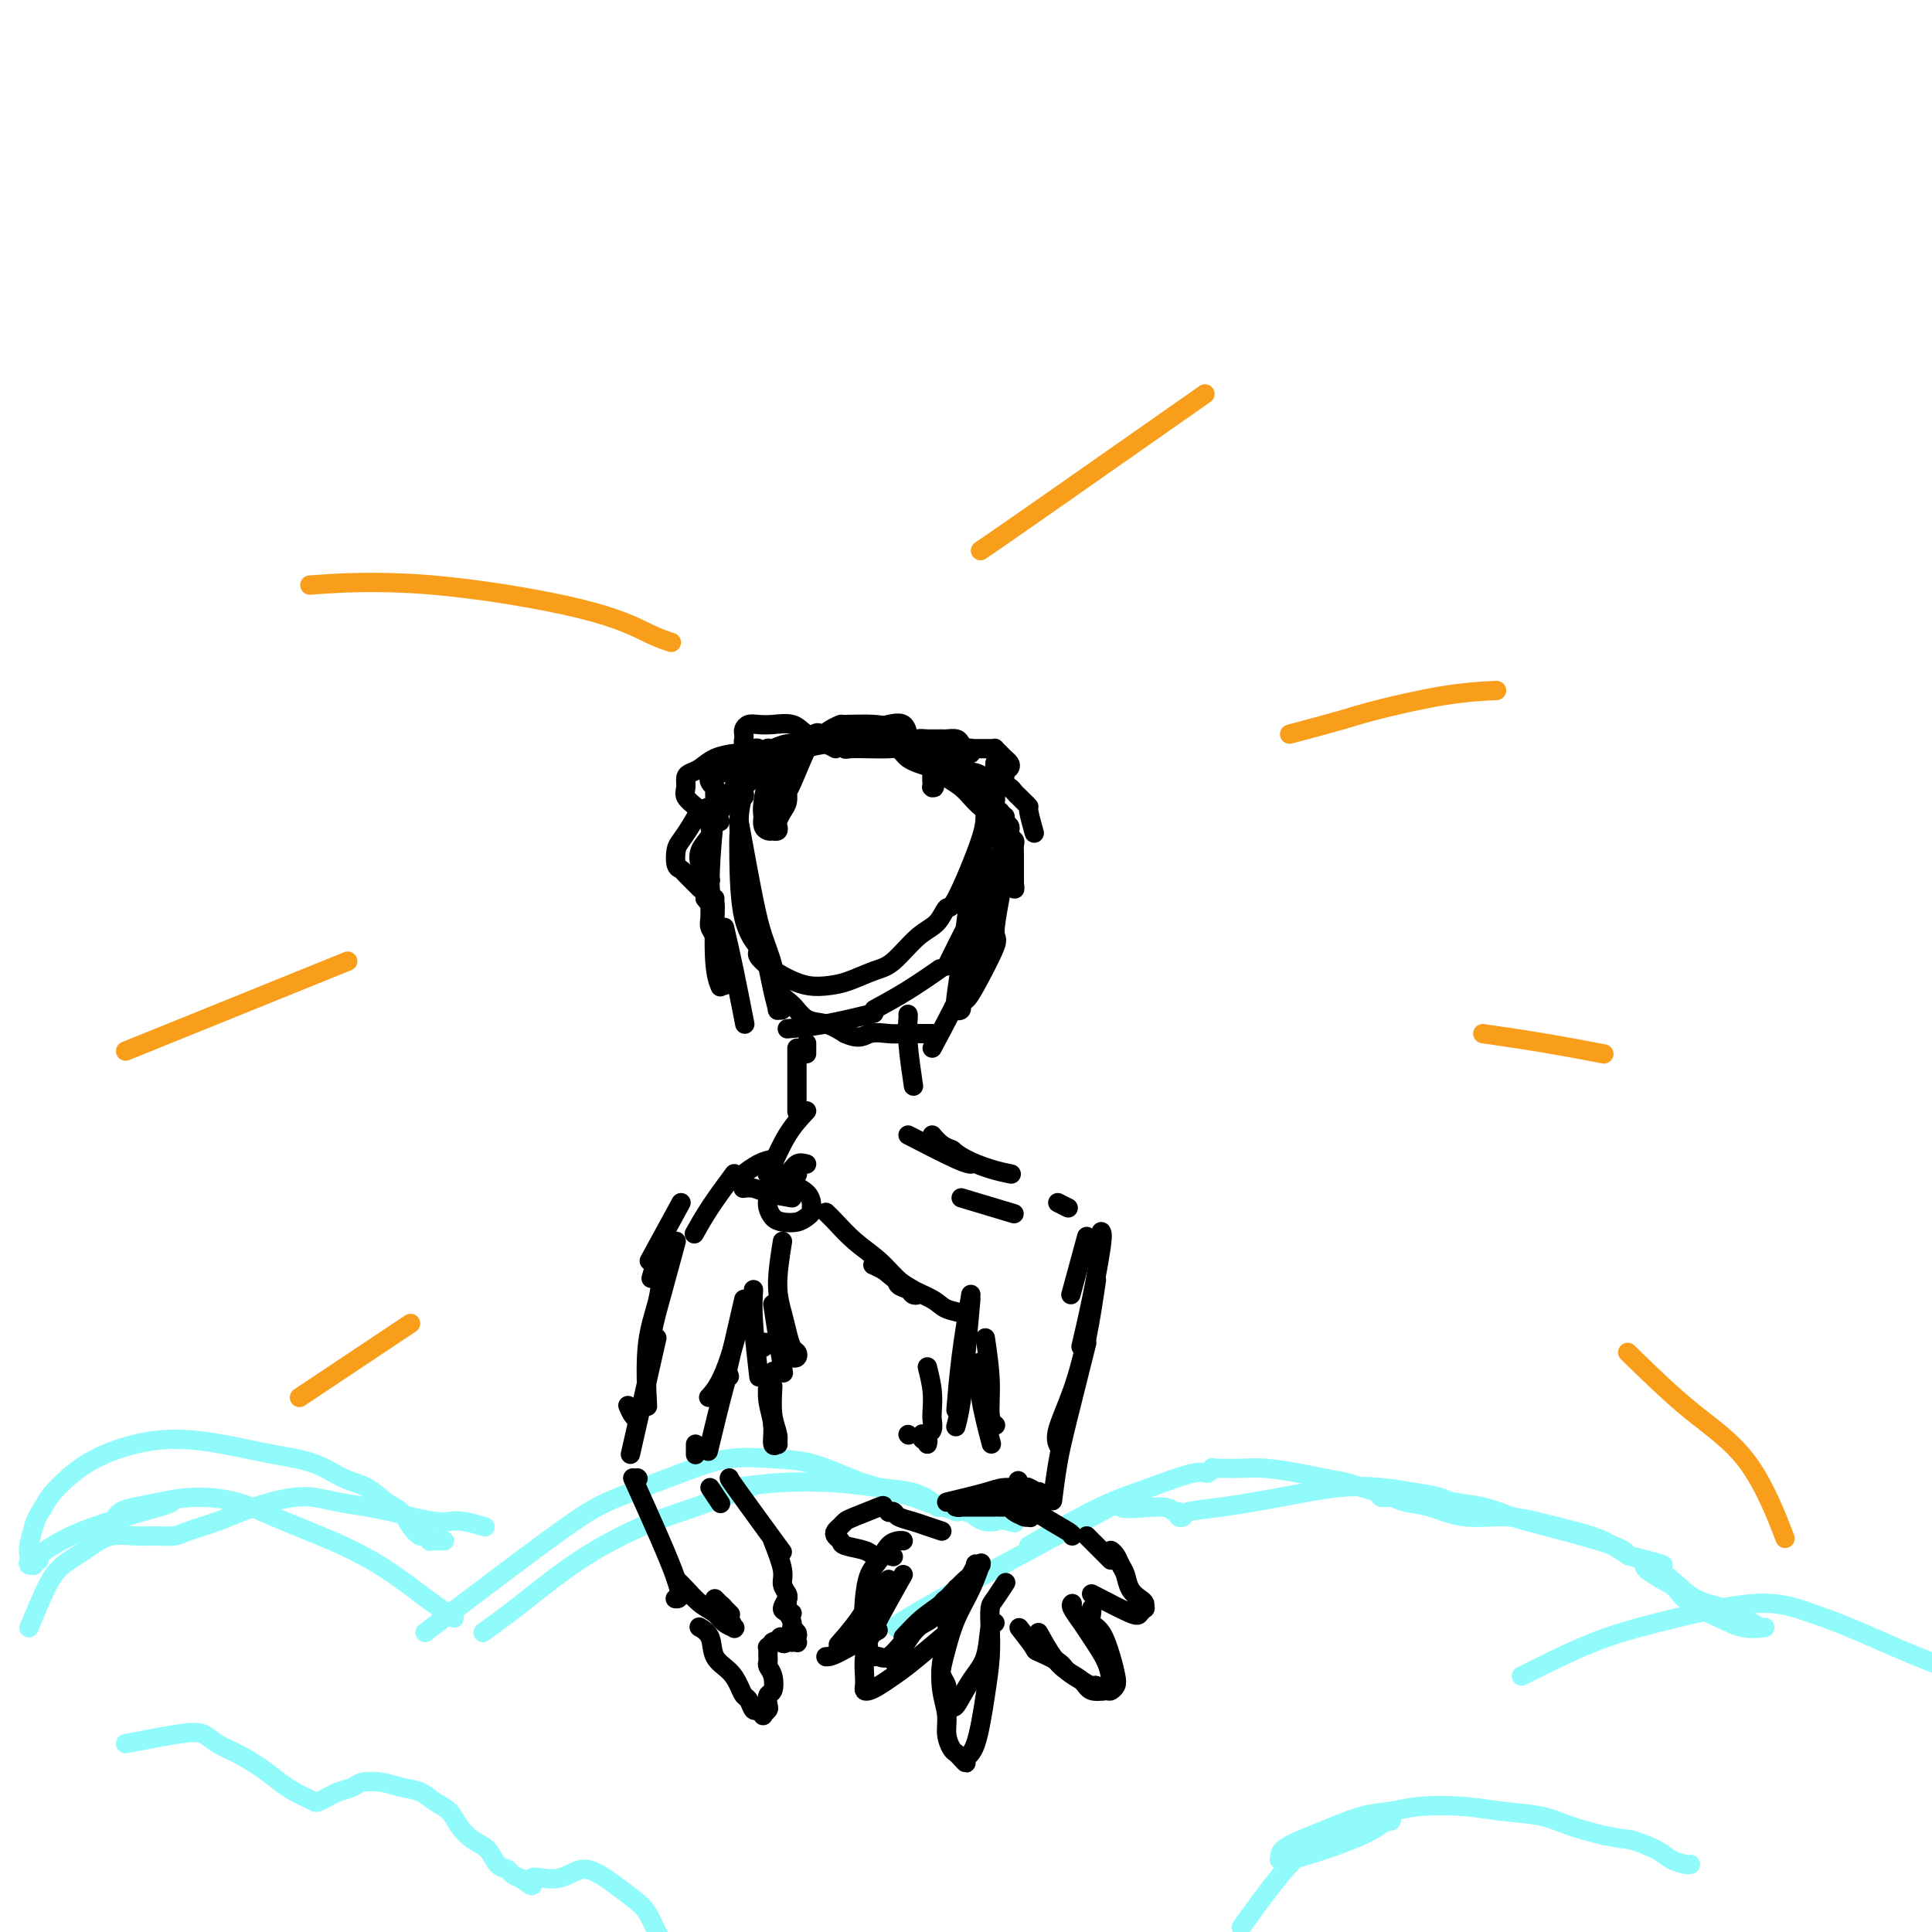 <svg viewBox='0 0 400 400' version='1.1' xmlns='http://www.w3.org/2000/svg' xmlns:xlink='http://www.w3.org/1999/xlink'><g fill='none' stroke='rgb(145,251,251)' stroke-width='4' stroke-linecap='round' stroke-linejoin='round'><path d='M6,337c1.031,-2.471 2.063,-4.943 3,-7c0.937,-2.057 1.780,-3.700 3,-5c1.220,-1.300 2.818,-2.257 4,-3c1.182,-0.743 1.948,-1.270 3,-2c1.052,-0.730 2.389,-1.662 4,-2c1.611,-0.338 3.494,-0.083 5,0c1.506,0.083 2.634,-0.008 4,0c1.366,0.008 2.969,0.115 4,0c1.031,-0.115 1.490,-0.451 3,-1c1.510,-0.549 4.073,-1.311 6,-2c1.927,-0.689 3.220,-1.306 5,-2c1.780,-0.694 4.047,-1.465 6,-2c1.953,-0.535 3.593,-0.834 5,-1c1.407,-0.166 2.580,-0.199 4,0c1.420,0.199 3.087,0.632 5,1c1.913,0.368 4.073,0.673 6,1c1.927,0.327 3.620,0.675 5,1c1.380,0.325 2.448,0.627 4,1c1.552,0.373 3.590,0.818 5,1c1.410,0.182 2.192,0.100 3,0c0.808,-0.100 1.641,-0.219 3,0c1.359,0.219 3.246,0.777 4,1c0.754,0.223 0.377,0.112 0,0'/><path d='M88,338c10.804,-8.210 21.609,-16.421 28,-21c6.391,-4.579 8.369,-5.527 12,-7c3.631,-1.473 8.914,-3.471 13,-5c4.086,-1.529 6.975,-2.590 10,-3c3.025,-0.410 6.187,-0.171 9,0c2.813,0.171 5.276,0.273 8,1c2.724,0.727 5.710,2.079 8,3c2.290,0.921 3.884,1.412 6,2c2.116,0.588 4.755,1.271 7,2c2.245,0.729 4.098,1.502 6,2c1.902,0.498 3.855,0.722 5,1c1.145,0.278 1.482,0.611 2,1c0.518,0.389 1.216,0.836 2,1c0.784,0.164 1.652,0.047 2,0c0.348,-0.047 0.174,-0.023 0,0'/><path d='M186,337c-0.943,0.010 -1.886,0.021 7,-5c8.886,-5.021 27.600,-15.073 35,-19c7.400,-3.927 3.484,-1.728 4,-1c0.516,0.728 5.463,-0.014 8,0c2.537,0.014 2.665,0.785 3,1c0.335,0.215 0.877,-0.127 1,0c0.123,0.127 -0.174,0.722 0,1c0.174,0.278 0.819,0.239 1,0c0.181,-0.239 -0.103,-0.678 1,-1c1.103,-0.322 3.592,-0.528 7,-1c3.408,-0.472 7.736,-1.209 12,-2c4.264,-0.791 8.466,-1.634 12,-2c3.534,-0.366 6.400,-0.254 9,0c2.600,0.254 4.933,0.649 7,1c2.067,0.351 3.870,0.658 5,1c1.130,0.342 1.589,0.717 3,1c1.411,0.283 3.774,0.472 6,1c2.226,0.528 4.316,1.396 6,2c1.684,0.604 2.964,0.944 7,2c4.036,1.056 10.829,2.829 14,4c3.171,1.171 2.722,1.742 3,2c0.278,0.258 1.285,0.205 3,1c1.715,0.795 4.140,2.440 6,4c1.860,1.560 3.155,3.035 5,4c1.845,0.965 4.242,1.418 6,2c1.758,0.582 2.879,1.291 4,2'/><path d='M361,335c4.500,2.500 2.250,1.250 0,0'/><path d='M315,347c5.187,-2.585 10.374,-5.170 15,-7c4.626,-1.830 8.690,-2.905 13,-4c4.310,-1.095 8.867,-2.211 13,-3c4.133,-0.789 7.842,-1.252 11,-1c3.158,0.252 5.765,1.220 8,2c2.235,0.780 4.097,1.371 8,3c3.903,1.629 9.847,4.296 14,6c4.153,1.704 6.513,2.444 8,3c1.487,0.556 2.099,0.928 4,1c1.901,0.072 5.092,-0.154 8,0c2.908,0.154 5.533,0.689 8,1c2.467,0.311 4.774,0.399 7,1c2.226,0.601 4.370,1.716 6,3c1.630,1.284 2.746,2.735 4,4c1.254,1.265 2.645,2.342 4,4c1.355,1.658 2.672,3.898 4,5c1.328,1.102 2.665,1.066 5,5c2.335,3.934 5.667,11.838 7,15c1.333,3.162 0.666,1.581 0,0'/><path d='M94,335c-2.020,-1.390 -4.040,-2.780 -7,-5c-2.960,-2.220 -6.860,-5.272 -12,-8c-5.140,-2.728 -11.519,-5.134 -16,-7c-4.481,-1.866 -7.063,-3.191 -10,-4c-2.937,-0.809 -6.227,-1.102 -9,-1c-2.773,0.102 -5.028,0.598 -7,1c-1.972,0.402 -3.663,0.711 -5,1c-1.337,0.289 -2.322,0.558 -3,1c-0.678,0.442 -1.050,1.057 -1,1c0.050,-0.057 0.523,-0.786 1,-1c0.477,-0.214 0.957,0.086 2,0c1.043,-0.086 2.649,-0.559 4,-1c1.351,-0.441 2.448,-0.849 3,-1c0.552,-0.151 0.558,-0.045 1,0c0.442,0.045 1.319,0.030 -2,1c-3.319,0.970 -10.836,2.924 -16,5c-5.164,2.076 -7.976,4.273 -9,5c-1.024,0.727 -0.259,-0.016 0,0c0.259,0.016 0.013,0.790 0,1c-0.013,0.210 0.207,-0.143 0,0c-0.207,0.143 -0.840,0.782 -1,1c-0.160,0.218 0.152,0.016 0,0c-0.152,-0.016 -0.770,0.156 -1,0c-0.230,-0.156 -0.072,-0.640 0,-1c0.072,-0.360 0.058,-0.597 0,-1c-0.058,-0.403 -0.159,-0.972 0,-2c0.159,-1.028 0.580,-2.514 1,-4'/><path d='M7,316c0.565,-2.043 1.477,-3.151 2,-4c0.523,-0.849 0.656,-1.441 2,-3c1.344,-1.559 3.899,-4.086 7,-6c3.101,-1.914 6.747,-3.216 10,-4c3.253,-0.784 6.112,-1.051 9,-1c2.888,0.051 5.805,0.421 9,1c3.195,0.579 6.669,1.366 10,2c3.331,0.634 6.520,1.113 9,2c2.480,0.887 4.250,2.180 6,3c1.750,0.820 3.481,1.166 5,2c1.519,0.834 2.826,2.156 4,3c1.174,0.844 2.213,1.211 3,2c0.787,0.789 1.320,2.001 2,3c0.680,0.999 1.506,1.784 2,2c0.494,0.216 0.657,-0.138 1,0c0.343,0.138 0.866,0.769 1,1c0.134,0.231 -0.122,0.062 0,0c0.122,-0.062 0.620,-0.017 1,0c0.380,0.017 0.641,0.004 1,0c0.359,-0.004 0.817,-0.001 1,0c0.183,0.001 0.092,0.001 0,0'/><path d='M100,338c2.351,-1.705 4.702,-3.411 8,-6c3.298,-2.589 7.543,-6.063 12,-9c4.457,-2.937 9.125,-5.337 13,-7c3.875,-1.663 6.959,-2.589 11,-4c4.041,-1.411 9.041,-3.306 11,-4c1.959,-0.694 0.876,-0.185 0,0c-0.876,0.185 -1.545,0.046 -2,0c-0.455,-0.046 -0.694,0.001 -1,0c-0.306,-0.001 -0.678,-0.050 -1,0c-0.322,0.050 -0.593,0.197 1,0c1.593,-0.197 5.050,-0.740 9,-1c3.950,-0.260 8.392,-0.238 12,0c3.608,0.238 6.382,0.691 9,1c2.618,0.309 5.081,0.474 7,1c1.919,0.526 3.293,1.413 4,2c0.707,0.587 0.748,0.873 1,1c0.252,0.127 0.714,0.094 1,0c0.286,-0.094 0.397,-0.249 1,0c0.603,0.249 1.698,0.902 2,1c0.302,0.098 -0.188,-0.358 2,0c2.188,0.358 7.054,1.531 9,2c1.946,0.469 0.973,0.235 0,0'/><path d='M213,320c3.073,-1.726 6.147,-3.453 9,-5c2.853,-1.547 5.487,-2.916 8,-4c2.513,-1.084 4.907,-1.884 8,-3c3.093,-1.116 6.885,-2.548 9,-3c2.115,-0.452 2.551,0.075 3,0c0.449,-0.075 0.910,-0.752 1,-1c0.090,-0.248 -0.192,-0.066 0,0c0.192,0.066 0.859,0.017 1,0c0.141,-0.017 -0.245,-0.002 0,0c0.245,0.002 1.120,-0.011 2,0c0.880,0.011 1.765,0.044 3,0c1.235,-0.044 2.819,-0.166 5,0c2.181,0.166 4.959,0.622 7,1c2.041,0.378 3.344,0.680 5,1c1.656,0.320 3.665,0.659 5,1c1.335,0.341 1.998,0.683 3,1c1.002,0.317 2.345,0.608 3,1c0.655,0.392 0.622,0.883 1,1c0.378,0.117 1.166,-0.141 2,0c0.834,0.141 1.714,0.681 3,1c1.286,0.319 2.979,0.417 5,1c2.021,0.583 4.371,1.650 7,2c2.629,0.350 5.539,-0.017 8,0c2.461,0.017 4.474,0.417 7,1c2.526,0.583 5.565,1.349 8,2c2.435,0.651 4.267,1.186 6,2c1.733,0.814 3.366,1.907 5,3'/><path d='M337,322c12.368,3.078 5.788,1.773 4,2c-1.788,0.227 1.217,1.988 3,3c1.783,1.012 2.345,1.276 3,2c0.655,0.724 1.402,1.907 3,3c1.598,1.093 4.047,2.097 6,3c1.953,0.903 3.410,1.705 5,2c1.590,0.295 3.311,0.084 4,0c0.689,-0.084 0.344,-0.042 0,0'/></g>
<g fill='none' stroke='rgb(249,158,27)' stroke-width='4' stroke-linecap='round' stroke-linejoin='round'><path d='M139,133c-1.322,-0.431 -2.644,-0.861 -5,-2c-2.356,-1.139 -5.745,-2.986 -14,-5c-8.255,-2.014 -21.376,-4.196 -32,-5c-10.624,-0.804 -18.750,-0.230 -22,0c-3.250,0.230 -1.625,0.115 0,0'/><path d='M72,199c-17.500,7.083 -35.000,14.167 -42,17c-7.000,2.833 -3.500,1.417 0,0'/><path d='M85,274c-8.750,5.833 -17.500,11.667 -21,14c-3.500,2.333 -1.750,1.167 0,0'/><path d='M203,114c2.156,-1.467 4.311,-2.933 13,-9c8.689,-6.067 23.911,-16.733 30,-21c6.089,-4.267 3.044,-2.133 0,0'/><path d='M267,152c4.201,-1.124 8.402,-2.249 11,-3c2.598,-0.751 3.593,-1.129 7,-2c3.407,-0.871 9.225,-2.234 14,-3c4.775,-0.766 8.507,-0.933 10,-1c1.493,-0.067 0.746,-0.033 0,0'/><path d='M307,214c4.267,0.622 8.533,1.244 13,2c4.467,0.756 9.133,1.644 11,2c1.867,0.356 0.933,0.178 0,0'/><path d='M337,280c4.345,4.244 8.690,8.488 13,12c4.310,3.512 8.583,6.292 12,11c3.417,4.708 5.976,11.345 7,14c1.024,2.655 0.512,1.327 0,0'/></g>
<g fill='none' stroke='rgb(0,0,0)' stroke-width='4' stroke-linecap='round' stroke-linejoin='round'><path d='M148,186c-0.111,4.933 -0.222,9.867 0,13c0.222,3.133 0.778,4.467 1,5c0.222,0.533 0.111,0.267 0,0'/><path d='M150,192c0.622,2.689 1.244,5.378 2,9c0.756,3.622 1.644,8.178 2,10c0.356,1.822 0.178,0.911 0,0'/><path d='M154,164c-0.536,1.976 -1.071,3.952 -1,7c0.071,3.048 0.750,7.167 1,10c0.250,2.833 0.071,4.381 0,5c-0.071,0.619 -0.036,0.310 0,0'/><path d='M153,173c-0.024,0.935 -0.048,1.869 0,5c0.048,3.131 0.167,8.458 1,12c0.833,3.542 2.381,5.298 3,6c0.619,0.702 0.310,0.351 0,0'/><path d='M163,213c2.378,-0.200 4.756,-0.400 8,-1c3.244,-0.600 7.356,-1.600 9,-2c1.644,-0.400 0.822,-0.200 0,0'/><path d='M181,209c2.289,-1.244 4.578,-2.489 7,-4c2.422,-1.511 4.978,-3.289 6,-4c1.022,-0.711 0.511,-0.356 0,0'/><path d='M196,200c1.470,-2.970 2.940,-5.940 4,-8c1.060,-2.060 1.708,-3.208 3,-6c1.292,-2.792 3.226,-7.226 4,-9c0.774,-1.774 0.387,-0.887 0,0'/><path d='M167,216c0.000,0.833 0.000,1.667 0,2c0.000,0.333 0.000,0.167 0,0'/><path d='M165,217c0.000,5.000 0.000,10.000 0,12c0.000,2.000 0.000,1.000 0,0'/><path d='M188,210c0.030,0.095 0.060,0.190 0,1c-0.060,0.810 -0.208,2.333 0,5c0.208,2.667 0.774,6.476 1,8c0.226,1.524 0.113,0.762 0,0'/><path d='M167,230c-1.356,1.444 -2.711,2.889 -4,5c-1.289,2.111 -2.511,4.889 -3,6c-0.489,1.111 -0.244,0.556 0,0'/><path d='M160,240c-0.933,0.200 -1.867,0.400 -3,1c-1.133,0.600 -2.467,1.600 -3,2c-0.533,0.400 -0.267,0.200 0,0'/><path d='M152,243c-1.778,2.400 -3.556,4.800 -5,7c-1.444,2.200 -2.556,4.200 -3,5c-0.444,0.800 -0.222,0.400 0,0'/><path d='M141,249c-2.500,4.583 -5.000,9.167 -6,11c-1.000,1.833 -0.500,0.917 0,0'/><path d='M137,257c-0.833,2.917 -1.667,5.833 -2,7c-0.333,1.167 -0.167,0.583 0,0'/><path d='M140,257c-1.071,3.952 -2.143,7.905 -3,11c-0.857,3.095 -1.500,5.333 -2,8c-0.500,2.667 -0.857,5.762 -1,7c-0.143,1.238 -0.071,0.619 0,0'/><path d='M137,264c-0.196,1.845 -0.393,3.690 -1,6c-0.607,2.310 -1.625,5.083 -2,9c-0.375,3.917 -0.107,8.976 0,11c0.107,2.024 0.054,1.012 0,0'/><path d='M130,291c0.311,0.733 0.622,1.467 1,2c0.378,0.533 0.822,0.867 1,1c0.178,0.133 0.089,0.067 0,0'/><path d='M132,306c0.000,0.000 0.100,0.100 0.1,0.1'/><path d='M193,235c0.622,0.733 1.244,1.467 2,2c0.756,0.533 1.644,0.867 2,1c0.356,0.133 0.178,0.067 0,0'/><path d='M188,235c3.889,2.000 7.778,4.000 10,5c2.222,1.000 2.778,1.000 3,1c0.222,-0.000 0.111,0.000 0,0'/><path d='M197,238c0.821,0.649 1.643,1.298 3,2c1.357,0.702 3.250,1.458 5,2c1.750,0.542 3.357,0.869 4,1c0.643,0.131 0.321,0.065 0,0'/><path d='M219,249c0.833,0.417 1.667,0.833 2,1c0.333,0.167 0.167,0.083 0,0'/><path d='M225,256c-1.250,4.583 -2.500,9.167 -3,11c-0.500,1.833 -0.250,0.917 0,0'/><path d='M228,255c0.167,0.292 0.333,0.583 0,3c-0.333,2.417 -1.167,6.958 -2,11c-0.833,4.042 -1.667,7.583 -2,9c-0.333,1.417 -0.167,0.708 0,0'/><path d='M227,265c-0.596,4.045 -1.193,8.089 -2,12c-0.807,3.911 -1.825,7.687 -3,11c-1.175,3.313 -2.509,6.161 -3,8c-0.491,1.839 -0.140,2.668 0,3c0.140,0.332 0.070,0.166 0,0'/><path d='M201,268c-0.733,4.378 -1.467,8.756 -2,13c-0.533,4.244 -0.867,8.356 -1,10c-0.133,1.644 -0.067,0.822 0,0'/><path d='M201,269c-0.339,3.667 -0.679,7.333 -1,11c-0.321,3.667 -0.625,7.333 -1,10c-0.375,2.667 -0.821,4.333 -1,5c-0.179,0.667 -0.089,0.333 0,0'/><path d='M196,311c3.046,-0.730 6.092,-1.459 8,-2c1.908,-0.541 2.679,-0.893 4,-1c1.321,-0.107 3.191,0.032 4,0c0.809,-0.032 0.557,-0.234 1,0c0.443,0.234 1.580,0.903 2,1c0.420,0.097 0.124,-0.379 0,0c-0.124,0.379 -0.075,1.615 0,2c0.075,0.385 0.176,-0.079 0,0c-0.176,0.079 -0.627,0.701 -1,1c-0.373,0.299 -0.666,0.275 -1,0c-0.334,-0.275 -0.709,-0.802 -1,-1c-0.291,-0.198 -0.498,-0.067 -2,0c-1.502,0.067 -4.298,0.071 -6,0c-1.702,-0.071 -2.309,-0.215 -3,0c-0.691,0.215 -1.466,0.790 -2,1c-0.534,0.210 -0.828,0.056 -1,0c-0.172,-0.056 -0.221,-0.015 0,0c0.221,0.015 0.714,0.004 1,0c0.286,-0.004 0.367,-0.001 1,0c0.633,0.001 1.819,-0.001 3,0c1.181,0.001 2.357,0.003 3,0c0.643,-0.003 0.754,-0.011 1,0c0.246,0.011 0.627,0.042 1,0c0.373,-0.042 0.739,-0.155 1,0c0.261,0.155 0.416,0.580 1,1c0.584,0.420 1.595,0.834 2,1c0.405,0.166 0.202,0.083 0,0'/><path d='M212,314c2.333,0.333 1.167,0.167 0,0'/><path d='M195,317c-1.013,-0.332 -2.027,-0.664 -3,-1c-0.973,-0.336 -1.906,-0.678 -3,-1c-1.094,-0.322 -2.350,-0.626 -3,-1c-0.650,-0.374 -0.695,-0.820 -1,-1c-0.305,-0.180 -0.869,-0.094 -1,0c-0.131,0.094 0.172,0.196 0,0c-0.172,-0.196 -0.819,-0.691 -1,-1c-0.181,-0.309 0.106,-0.434 -1,0c-1.106,0.434 -3.604,1.426 -5,2c-1.396,0.574 -1.691,0.731 -2,1c-0.309,0.269 -0.633,0.649 -1,1c-0.367,0.351 -0.778,0.671 -1,1c-0.222,0.329 -0.254,0.666 0,1c0.254,0.334 0.795,0.664 1,1c0.205,0.336 0.076,0.678 1,1c0.924,0.322 2.903,0.625 4,1c1.097,0.375 1.314,0.821 2,1c0.686,0.179 1.843,0.089 3,0'/><path d='M184,322c1.667,0.500 0.833,0.250 0,0'/><path d='M184,327c-1.048,0.851 -2.095,1.702 -3,3c-0.905,1.298 -1.667,3.042 -3,5c-1.333,1.958 -3.238,4.131 -4,5c-0.762,0.869 -0.381,0.435 0,0'/><path d='M171,343c0.489,0.022 0.978,0.044 3,-1c2.022,-1.044 5.578,-3.156 7,-4c1.422,-0.844 0.711,-0.422 0,0'/><path d='M187,339c1.314,-1.427 2.628,-2.853 4,-4c1.372,-1.147 2.802,-2.014 4,-3c1.198,-0.986 2.162,-2.093 3,-3c0.838,-0.907 1.549,-1.616 2,-2c0.451,-0.384 0.643,-0.443 1,-1c0.357,-0.557 0.880,-1.612 1,-2c0.120,-0.388 -0.163,-0.108 0,0c0.163,0.108 0.771,0.043 1,0c0.229,-0.043 0.080,-0.064 0,0c-0.080,0.064 -0.091,0.215 0,0c0.091,-0.215 0.284,-0.794 0,0c-0.284,0.794 -1.044,2.961 -2,5c-0.956,2.039 -2.109,3.951 -3,6c-0.891,2.049 -1.522,4.237 -2,6c-0.478,1.763 -0.804,3.103 -1,4c-0.196,0.897 -0.262,1.351 0,2c0.262,0.649 0.854,1.494 1,2c0.146,0.506 -0.153,0.675 0,1c0.153,0.325 0.758,0.807 1,1c0.242,0.193 0.121,0.096 0,0'/><path d='M196,352c0.027,0.414 0.054,0.828 0,1c-0.054,0.172 -0.190,0.104 0,0c0.190,-0.104 0.705,-0.242 1,0c0.295,0.242 0.370,0.863 1,0c0.630,-0.863 1.815,-3.212 3,-5c1.185,-1.788 2.369,-3.015 3,-5c0.631,-1.985 0.708,-4.727 1,-6c0.292,-1.273 0.798,-1.078 1,-1c0.202,0.078 0.101,0.039 0,0'/><path d='M211,337c1.265,1.626 2.531,3.251 3,4c0.469,0.749 0.143,0.621 1,1c0.857,0.379 2.898,1.263 4,2c1.102,0.737 1.265,1.326 2,2c0.735,0.674 2.042,1.434 3,2c0.958,0.566 1.567,0.937 2,1c0.433,0.063 0.691,-0.184 1,0c0.309,0.184 0.670,0.799 1,1c0.330,0.201 0.629,-0.011 1,0c0.371,0.011 0.816,0.247 1,0c0.184,-0.247 0.108,-0.977 0,-2c-0.108,-1.023 -0.250,-2.341 -1,-4c-0.750,-1.659 -2.110,-3.660 -3,-5c-0.890,-1.340 -1.311,-2.019 -2,-3c-0.689,-0.981 -1.647,-2.264 -2,-3c-0.353,-0.736 -0.101,-0.925 0,-1c0.101,-0.075 0.050,-0.038 0,0'/><path d='M226,330c3.185,1.658 6.371,3.317 8,4c1.629,0.683 1.703,0.391 2,0c0.297,-0.391 0.819,-0.880 1,-1c0.181,-0.120 0.021,0.130 0,0c-0.021,-0.130 0.096,-0.639 0,-1c-0.096,-0.361 -0.407,-0.572 -1,-1c-0.593,-0.428 -1.469,-1.071 -2,-2c-0.531,-0.929 -0.717,-2.144 -1,-3c-0.283,-0.856 -0.664,-1.353 -1,-2c-0.336,-0.647 -0.629,-1.443 -1,-2c-0.371,-0.557 -0.820,-0.873 -1,-1c-0.180,-0.127 -0.090,-0.063 0,0'/><path d='M230,323c-1.578,-1.578 -3.156,-3.156 -4,-4c-0.844,-0.844 -0.956,-0.956 -1,-1c-0.044,-0.044 -0.022,-0.022 0,0'/><path d='M222,318c0.069,-0.142 0.137,-0.284 -1,-1c-1.137,-0.716 -3.480,-2.006 -5,-3c-1.520,-0.994 -2.217,-1.691 -3,-3c-0.783,-1.309 -1.652,-3.231 -2,-4c-0.348,-0.769 -0.174,-0.384 0,0'/><path d='M204,277c0.452,3.071 0.905,6.143 1,9c0.095,2.857 -0.167,5.500 0,7c0.167,1.500 0.762,1.857 1,2c0.238,0.143 0.119,0.071 0,0'/><path d='M203,282c-0.222,1.956 -0.444,3.911 0,7c0.444,3.089 1.556,7.311 2,9c0.444,1.689 0.222,0.844 0,0'/><path d='M225,278c-1.494,5.952 -2.988,11.905 -4,16c-1.012,4.095 -1.542,6.333 -2,9c-0.458,2.667 -0.845,5.762 -1,7c-0.155,1.238 -0.077,0.619 0,0'/><path d='M160,270c0.833,5.417 1.667,10.833 2,13c0.333,2.167 0.167,1.083 0,0'/><path d='M156,267c-0.111,1.844 -0.222,3.689 0,7c0.222,3.311 0.778,8.089 1,10c0.222,1.911 0.111,0.956 0,0'/><path d='M154,269c-1.250,5.417 -2.500,10.833 -3,13c-0.500,2.167 -0.250,1.083 0,0'/><path d='M154,271c-1.356,4.933 -2.711,9.867 -4,13c-1.289,3.133 -2.511,4.467 -3,5c-0.489,0.533 -0.244,0.267 0,0'/><path d='M151,285c-0.089,-0.489 -0.178,-0.978 -1,2c-0.822,2.978 -2.378,9.422 -3,12c-0.622,2.578 -0.311,1.289 0,0'/><path d='M136,277c-2.083,9.167 -4.167,18.333 -5,22c-0.833,3.667 -0.417,1.833 0,0'/><path d='M144,299c0.000,0.833 0.000,1.667 0,2c0.000,0.333 0.000,0.167 0,0'/><path d='M147,308c0.833,1.250 1.667,2.500 2,3c0.333,0.500 0.167,0.250 0,0'/><path d='M131,306c3.800,8.422 7.600,16.844 9,21c1.400,4.156 0.400,4.044 0,4c-0.400,-0.044 -0.200,-0.022 0,0'/><path d='M151,306c-0.044,0.044 -0.089,0.089 2,3c2.089,2.911 6.311,8.689 8,11c1.689,2.311 0.844,1.156 0,0'/><path d='M187,326c-2.310,4.077 -4.620,8.154 -6,11c-1.380,2.846 -1.832,4.462 -2,6c-0.168,1.538 -0.054,2.998 0,4c0.054,1.002 0.048,1.545 0,2c-0.048,0.455 -0.137,0.823 0,1c0.137,0.177 0.500,0.162 1,0c0.500,-0.162 1.137,-0.472 2,-1c0.863,-0.528 1.953,-1.276 3,-2c1.047,-0.724 2.051,-1.426 4,-3c1.949,-1.574 4.843,-4.021 6,-5c1.157,-0.979 0.579,-0.489 0,0'/><path d='M185,344c0.582,-0.853 1.164,-1.706 2,-3c0.836,-1.294 1.925,-3.029 3,-4c1.075,-0.971 2.134,-1.178 3,-2c0.866,-0.822 1.538,-2.258 2,-3c0.462,-0.742 0.713,-0.789 1,-1c0.287,-0.211 0.611,-0.586 1,-1c0.389,-0.414 0.842,-0.867 1,-1c0.158,-0.133 0.019,0.054 0,0c-0.019,-0.054 0.081,-0.350 0,0c-0.081,0.350 -0.343,1.345 -1,2c-0.657,0.655 -1.710,0.970 -3,2c-1.290,1.030 -2.818,2.773 -4,4c-1.182,1.227 -2.020,1.936 -3,3c-0.980,1.064 -2.104,2.481 -3,3c-0.896,0.519 -1.564,0.139 -2,0c-0.436,-0.139 -0.639,-0.038 -1,0c-0.361,0.038 -0.879,0.011 -1,0c-0.121,-0.011 0.156,-0.008 0,-1c-0.156,-0.992 -0.744,-2.980 -1,-5c-0.256,-2.020 -0.181,-4.072 0,-6c0.181,-1.928 0.469,-3.732 1,-5c0.531,-1.268 1.305,-2.000 2,-3c0.695,-1.000 1.310,-2.268 2,-3c0.690,-0.732 1.455,-0.928 2,-1c0.545,-0.072 0.870,-0.021 1,0c0.130,0.021 0.065,0.010 0,0'/><path d='M196,335c0.105,1.273 0.209,2.546 0,4c-0.209,1.454 -0.733,3.090 -1,5c-0.267,1.910 -0.279,4.094 0,6c0.279,1.906 0.848,3.532 1,5c0.152,1.468 -0.113,2.776 0,4c0.113,1.224 0.603,2.363 1,3c0.397,0.637 0.701,0.770 1,1c0.299,0.230 0.594,0.556 1,1c0.406,0.444 0.921,1.005 1,1c0.079,-0.005 -0.280,-0.577 0,-1c0.280,-0.423 1.199,-0.698 2,-3c0.801,-2.302 1.484,-6.632 2,-10c0.516,-3.368 0.864,-5.775 1,-8c0.136,-2.225 0.061,-4.267 0,-6c-0.061,-1.733 -0.109,-3.155 0,-4c0.109,-0.845 0.376,-1.112 1,-2c0.624,-0.888 1.607,-2.397 2,-3c0.393,-0.603 0.197,-0.302 0,0'/><path d='M215,338c1.009,1.818 2.018,3.636 3,5c0.982,1.364 1.936,2.275 3,3c1.064,0.725 2.236,1.264 3,2c0.764,0.736 1.119,1.671 2,2c0.881,0.329 2.286,0.053 3,0c0.714,-0.053 0.736,0.116 1,0c0.264,-0.116 0.771,-0.516 1,-1c0.229,-0.484 0.181,-1.050 0,-2c-0.181,-0.950 -0.493,-2.283 -1,-4c-0.507,-1.717 -1.208,-3.819 -2,-5c-0.792,-1.181 -1.676,-1.440 -2,-2c-0.324,-0.560 -0.087,-1.420 0,-2c0.087,-0.580 0.025,-0.880 0,-1c-0.025,-0.120 -0.012,-0.060 0,0'/><path d='M160,287c-0.116,2.145 -0.231,4.291 0,6c0.231,1.709 0.809,2.983 1,4c0.191,1.017 -0.005,1.778 0,2c0.005,0.222 0.212,-0.095 0,0c-0.212,0.095 -0.842,0.601 -1,0c-0.158,-0.601 0.158,-2.308 0,-4c-0.158,-1.692 -0.788,-3.368 -1,-5c-0.212,-1.632 -0.005,-3.221 0,-4c0.005,-0.779 -0.191,-0.748 0,-1c0.191,-0.252 0.769,-0.786 1,-1c0.231,-0.214 0.116,-0.107 0,0'/><path d='M192,283c0.421,1.707 0.841,3.414 1,5c0.159,1.586 0.056,3.052 0,4c-0.056,0.948 -0.067,1.378 0,2c0.067,0.622 0.210,1.435 0,2c-0.210,0.565 -0.774,0.882 -1,1c-0.226,0.118 -0.114,0.036 0,0c0.114,-0.036 0.230,-0.025 0,0c-0.230,0.025 -0.808,0.063 -1,0c-0.192,-0.063 0.001,-0.227 0,0c-0.001,0.227 -0.196,0.844 0,1c0.196,0.156 0.784,-0.150 1,0c0.216,0.150 0.062,0.757 0,1c-0.062,0.243 -0.031,0.121 0,0'/><path d='M160,295c0.000,0.000 0.100,0.100 0.1,0.1'/><path d='M188,297c0.000,0.000 0.100,0.100 0.1,0.1'/><path d='M140,327c0.585,0.552 1.169,1.104 2,2c0.831,0.896 1.907,2.134 3,3c1.093,0.866 2.203,1.358 3,2c0.797,0.642 1.282,1.434 2,2c0.718,0.566 1.667,0.905 2,1c0.333,0.095 0.048,-0.054 0,0c-0.048,0.054 0.141,0.312 0,0c-0.141,-0.312 -0.613,-1.194 -1,-2c-0.387,-0.806 -0.690,-1.535 -1,-2c-0.310,-0.465 -0.626,-0.667 -1,-1c-0.374,-0.333 -0.808,-0.796 -1,-1c-0.192,-0.204 -0.144,-0.147 0,0c0.144,0.147 0.385,0.386 1,1c0.615,0.614 1.604,1.604 2,2c0.396,0.396 0.198,0.198 0,0'/><path d='M145,337c-0.217,-0.124 -0.433,-0.248 0,0c0.433,0.248 1.517,0.869 2,2c0.483,1.131 0.367,2.774 1,4c0.633,1.226 2.015,2.035 3,3c0.985,0.965 1.573,2.086 2,3c0.427,0.914 0.693,1.622 1,2c0.307,0.378 0.656,0.428 1,1c0.344,0.572 0.684,1.667 1,2c0.316,0.333 0.607,-0.095 1,0c0.393,0.095 0.889,0.712 1,1c0.111,0.288 -0.163,0.248 0,0c0.163,-0.248 0.763,-0.703 1,-1c0.237,-0.297 0.112,-0.436 0,-1c-0.112,-0.564 -0.212,-1.551 0,-2c0.212,-0.449 0.736,-0.358 1,-1c0.264,-0.642 0.267,-2.017 0,-3c-0.267,-0.983 -0.803,-1.574 -1,-2c-0.197,-0.426 -0.054,-0.688 0,-1c0.054,-0.312 0.018,-0.676 0,-1c-0.018,-0.324 -0.019,-0.609 0,-1c0.019,-0.391 0.058,-0.889 0,-1c-0.058,-0.111 -0.212,0.167 0,0c0.212,-0.167 0.792,-0.777 1,-1c0.208,-0.223 0.046,-0.060 0,0c-0.046,0.060 0.026,0.016 0,0c-0.026,-0.016 -0.150,-0.005 0,0c0.150,0.005 0.575,0.002 1,0'/><path d='M161,340c0.802,-2.166 0.807,-0.581 1,0c0.193,0.581 0.574,0.156 1,0c0.426,-0.156 0.899,-0.045 1,0c0.101,0.045 -0.168,0.023 0,0c0.168,-0.023 0.773,-0.048 1,0c0.227,0.048 0.076,0.169 0,0c-0.076,-0.169 -0.075,-0.627 0,-1c0.075,-0.373 0.226,-0.662 0,-1c-0.226,-0.338 -0.827,-0.725 -1,-1c-0.173,-0.275 0.084,-0.438 0,-1c-0.084,-0.562 -0.507,-1.522 -1,-2c-0.493,-0.478 -1.056,-0.475 -1,-1c0.056,-0.525 0.730,-1.579 1,-2c0.270,-0.421 0.135,-0.211 0,0'/><path d='M160,319c0.876,2.253 1.751,4.506 2,6c0.249,1.494 -0.129,2.227 0,3c0.129,0.773 0.766,1.584 1,2c0.234,0.416 0.066,0.437 0,1c-0.066,0.563 -0.032,1.667 0,2c0.032,0.333 0.060,-0.107 0,0c-0.060,0.107 -0.208,0.760 0,1c0.208,0.240 0.774,0.069 1,0c0.226,-0.069 0.113,-0.034 0,0'/><path d='M153,170c1.096,6.001 2.192,12.002 3,16c0.808,3.998 1.328,5.993 2,8c0.672,2.007 1.497,4.026 2,6c0.503,1.974 0.685,3.904 1,5c0.315,1.096 0.762,1.358 1,2c0.238,0.642 0.268,1.663 0,2c-0.268,0.337 -0.835,-0.012 -1,0c-0.165,0.012 0.072,0.383 0,0c-0.072,-0.383 -0.454,-1.520 -1,-4c-0.546,-2.480 -1.257,-6.303 -2,-9c-0.743,-2.697 -1.520,-4.267 -2,-6c-0.480,-1.733 -0.665,-3.628 -1,-5c-0.335,-1.372 -0.822,-2.221 -1,-3c-0.178,-0.779 -0.048,-1.490 0,-2c0.048,-0.510 0.015,-0.821 0,-1c-0.015,-0.179 -0.012,-0.227 0,0c0.012,0.227 0.034,0.729 0,1c-0.034,0.271 -0.123,0.310 0,1c0.123,0.690 0.459,2.032 1,4c0.541,1.968 1.288,4.562 2,7c0.712,2.438 1.390,4.718 2,7c0.610,2.282 1.152,4.564 2,6c0.848,1.436 2.000,2.024 3,3c1.000,0.976 1.846,2.340 3,3c1.154,0.660 2.615,0.617 4,1c1.385,0.383 2.692,1.191 4,2'/><path d='M175,214c3.089,1.392 3.812,0.373 5,0c1.188,-0.373 2.840,-0.100 4,0c1.160,0.100 1.826,0.027 3,0c1.174,-0.027 2.854,-0.007 4,0c1.146,0.007 1.756,0.002 2,0c0.244,-0.002 0.122,-0.001 0,0'/><path d='M193,217c2.787,-5.208 5.574,-10.416 7,-14c1.426,-3.584 1.491,-5.545 2,-7c0.509,-1.455 1.461,-2.403 2,-4c0.539,-1.597 0.666,-3.842 1,-5c0.334,-1.158 0.874,-1.228 1,-2c0.126,-0.772 -0.162,-2.244 0,-3c0.162,-0.756 0.774,-0.796 1,-1c0.226,-0.204 0.064,-0.573 0,-1c-0.064,-0.427 -0.031,-0.913 0,-1c0.031,-0.087 0.062,0.225 0,0c-0.062,-0.225 -0.215,-0.987 0,-1c0.215,-0.013 0.799,0.722 1,1c0.201,0.278 0.019,0.099 0,0c-0.019,-0.099 0.125,-0.118 0,1c-0.125,1.118 -0.520,3.374 -1,6c-0.480,2.626 -1.047,5.621 -1,7c0.047,1.379 0.707,1.143 0,3c-0.707,1.857 -2.781,5.806 -4,8c-1.219,2.194 -1.581,2.634 -2,3c-0.419,0.366 -0.894,0.657 -1,1c-0.106,0.343 0.157,0.739 0,1c-0.157,0.261 -0.733,0.386 -1,0c-0.267,-0.386 -0.223,-1.283 0,-3c0.223,-1.717 0.627,-4.254 1,-7c0.373,-2.746 0.716,-5.701 1,-8c0.284,-2.299 0.510,-3.943 1,-6c0.490,-2.057 1.245,-4.529 2,-7'/><path d='M203,178c0.956,-6.120 0.845,-5.920 1,-7c0.155,-1.080 0.578,-3.442 1,-5c0.422,-1.558 0.845,-2.313 1,-3c0.155,-0.687 0.041,-1.305 0,-2c-0.041,-0.695 -0.010,-1.465 0,-2c0.010,-0.535 0.000,-0.835 0,-1c-0.000,-0.165 0.010,-0.196 0,0c-0.010,0.196 -0.040,0.620 0,1c0.040,0.380 0.151,0.716 0,1c-0.151,0.284 -0.565,0.515 -1,2c-0.435,1.485 -0.892,4.225 -1,6c-0.108,1.775 0.132,2.584 -1,6c-1.132,3.416 -3.636,9.441 -5,12c-1.364,2.559 -1.588,1.654 -2,2c-0.412,0.346 -1.012,1.942 -2,3c-0.988,1.058 -2.363,1.579 -4,3c-1.637,1.421 -3.535,3.741 -5,5c-1.465,1.259 -2.496,1.456 -4,2c-1.504,0.544 -3.480,1.436 -5,2c-1.520,0.564 -2.583,0.800 -4,1c-1.417,0.200 -3.189,0.365 -5,0c-1.811,-0.365 -3.662,-1.261 -5,-2c-1.338,-0.739 -2.163,-1.322 -3,-2c-0.837,-0.678 -1.687,-1.452 -2,-2c-0.313,-0.548 -0.089,-0.871 0,-1c0.089,-0.129 0.045,-0.065 0,0'/><path d='M167,241c-0.702,-0.187 -1.404,-0.374 -2,0c-0.596,0.374 -1.085,1.308 -2,2c-0.915,0.692 -2.254,1.142 -3,2c-0.746,0.858 -0.898,2.126 -1,3c-0.102,0.874 -0.154,1.356 0,2c0.154,0.644 0.514,1.452 1,2c0.486,0.548 1.097,0.837 2,1c0.903,0.163 2.099,0.199 3,0c0.901,-0.199 1.508,-0.634 2,-1c0.492,-0.366 0.869,-0.664 1,-1c0.131,-0.336 0.015,-0.710 0,-1c-0.015,-0.290 0.069,-0.494 0,-1c-0.069,-0.506 -0.292,-1.312 -1,-2c-0.708,-0.688 -1.901,-1.256 -3,-2c-1.099,-0.744 -2.104,-1.662 -3,-2c-0.896,-0.338 -1.685,-0.097 -2,0c-0.315,0.097 -0.158,0.048 0,0'/><path d='M162,257c-0.512,3.223 -1.023,6.446 -1,9c0.023,2.554 0.581,4.439 1,6c0.419,1.561 0.697,2.797 1,4c0.303,1.203 0.629,2.372 1,3c0.371,0.628 0.786,0.716 1,1c0.214,0.284 0.226,0.766 0,1c-0.226,0.234 -0.690,0.221 -1,0c-0.310,-0.221 -0.465,-0.649 -1,-1c-0.535,-0.351 -1.450,-0.626 -2,-1c-0.550,-0.374 -0.736,-0.846 -1,-1c-0.264,-0.154 -0.607,0.010 -1,0c-0.393,-0.010 -0.837,-0.195 -1,0c-0.163,0.195 -0.047,0.770 0,1c0.047,0.230 0.023,0.115 0,0'/><path d='M171,251c0.517,0.485 1.035,0.970 2,2c0.965,1.030 2.379,2.605 4,4c1.621,1.395 3.450,2.609 5,4c1.550,1.391 2.820,2.958 4,4c1.180,1.042 2.271,1.559 3,2c0.729,0.441 1.098,0.805 1,1c-0.098,0.195 -0.661,0.220 -1,0c-0.339,-0.220 -0.453,-0.685 -1,-1c-0.547,-0.315 -1.527,-0.480 -2,-1c-0.473,-0.520 -0.440,-1.393 -1,-2c-0.560,-0.607 -1.714,-0.946 -2,-1c-0.286,-0.054 0.297,0.176 0,0c-0.297,-0.176 -1.474,-0.759 -2,-1c-0.526,-0.241 -0.400,-0.139 0,0c0.400,0.139 1.075,0.314 2,1c0.925,0.686 2.102,1.883 4,3c1.898,1.117 4.519,2.155 6,3c1.481,0.845 1.822,1.497 3,2c1.178,0.503 3.194,0.858 4,1c0.806,0.142 0.403,0.071 0,0'/><path d='M164,248c-1.834,-0.309 -3.668,-0.619 -5,-1c-1.332,-0.381 -2.161,-0.834 -3,-1c-0.839,-0.166 -1.687,-0.045 -2,0c-0.313,0.045 -0.089,0.013 0,0c0.089,-0.013 0.045,-0.006 0,0'/><path d='M165,243c0.000,0.000 0.100,0.100 0.1,0.1'/><path d='M159,169c0.307,-1.798 0.614,-3.596 1,-5c0.386,-1.404 0.850,-2.415 1,-3c0.150,-0.585 -0.016,-0.746 0,-1c0.016,-0.254 0.212,-0.602 0,-1c-0.212,-0.398 -0.834,-0.846 -1,-1c-0.166,-0.154 0.125,-0.014 0,0c-0.125,0.014 -0.664,-0.098 -1,0c-0.336,0.098 -0.469,0.407 -1,1c-0.531,0.593 -1.462,1.469 -2,2c-0.538,0.531 -0.684,0.716 -1,1c-0.316,0.284 -0.802,0.668 -1,1c-0.198,0.332 -0.109,0.611 0,1c0.109,0.389 0.238,0.886 0,1c-0.238,0.114 -0.844,-0.155 -1,0c-0.156,0.155 0.139,0.736 0,1c-0.139,0.264 -0.713,0.212 -1,0c-0.287,-0.212 -0.288,-0.582 0,-1c0.288,-0.418 0.866,-0.882 1,-1c0.134,-0.118 -0.174,0.112 0,0c0.174,-0.112 0.830,-0.566 1,-1c0.170,-0.434 -0.147,-0.848 0,-1c0.147,-0.152 0.756,-0.044 1,0c0.244,0.044 0.122,0.022 0,0'/><path d='M160,160c-1.397,-0.390 -2.794,-0.780 -4,-1c-1.206,-0.220 -2.222,-0.270 -3,0c-0.778,0.270 -1.320,0.860 -2,1c-0.680,0.140 -1.499,-0.169 -2,0c-0.501,0.169 -0.684,0.815 -1,1c-0.316,0.185 -0.764,-0.091 -1,0c-0.236,0.091 -0.260,0.549 0,1c0.260,0.451 0.802,0.894 1,1c0.198,0.106 0.051,-0.126 0,0c-0.051,0.126 -0.006,0.610 0,1c0.006,0.390 -0.029,0.688 0,1c0.029,0.312 0.120,0.640 0,1c-0.120,0.360 -0.452,0.753 -1,1c-0.548,0.247 -1.310,0.350 -2,1c-0.690,0.650 -1.306,1.848 -2,3c-0.694,1.152 -1.466,2.258 -2,3c-0.534,0.742 -0.830,1.120 -1,2c-0.170,0.880 -0.215,2.263 0,3c0.215,0.737 0.688,0.827 1,1c0.312,0.173 0.462,0.427 1,1c0.538,0.573 1.464,1.463 2,2c0.536,0.537 0.683,0.722 1,1c0.317,0.278 0.805,0.651 1,1c0.195,0.349 0.098,0.675 0,1'/><path d='M146,186c1.150,1.440 1.025,1.540 1,2c-0.025,0.460 0.050,1.279 0,2c-0.050,0.721 -0.223,1.345 0,2c0.223,0.655 0.843,1.341 1,2c0.157,0.659 -0.150,1.290 0,2c0.150,0.710 0.758,1.499 1,2c0.242,0.501 0.117,0.713 0,1c-0.117,0.287 -0.228,0.650 0,1c0.228,0.350 0.793,0.687 1,1c0.207,0.313 0.055,0.602 0,1c-0.055,0.398 -0.014,0.906 0,1c0.014,0.094 0.001,-0.224 0,0c-0.001,0.224 0.010,0.992 0,1c-0.010,0.008 -0.040,-0.745 0,-1c0.040,-0.255 0.150,-0.013 0,-1c-0.150,-0.987 -0.559,-3.203 -1,-5c-0.441,-1.797 -0.914,-3.176 -1,-5c-0.086,-1.824 0.214,-4.093 0,-5c-0.214,-0.907 -0.944,-0.451 -1,-4c-0.056,-3.549 0.561,-11.101 1,-14c0.439,-2.899 0.699,-1.144 1,-1c0.301,0.144 0.643,-1.323 1,-2c0.357,-0.677 0.729,-0.562 1,-1c0.271,-0.438 0.440,-1.427 1,-2c0.560,-0.573 1.512,-0.728 2,-1c0.488,-0.272 0.512,-0.661 1,-1c0.488,-0.339 1.439,-0.630 2,-1c0.561,-0.370 0.732,-0.820 1,-1c0.268,-0.180 0.634,-0.090 1,0'/><path d='M159,159c1.929,-1.791 1.250,-1.269 1,-1c-0.250,0.269 -0.071,0.283 0,0c0.071,-0.283 0.033,-0.864 0,-1c-0.033,-0.136 -0.061,0.174 0,0c0.061,-0.174 0.212,-0.831 0,-1c-0.212,-0.169 -0.787,0.152 -1,0c-0.213,-0.152 -0.063,-0.777 0,-1c0.063,-0.223 0.040,-0.046 0,0c-0.040,0.046 -0.096,-0.040 0,0c0.096,0.040 0.343,0.207 1,0c0.657,-0.207 1.724,-0.787 3,-1c1.276,-0.213 2.763,-0.058 4,0c1.237,0.058 2.226,0.019 3,0c0.774,-0.019 1.332,-0.019 2,0c0.668,0.019 1.444,0.058 2,0c0.556,-0.058 0.890,-0.211 1,0c0.110,0.211 -0.004,0.788 0,1c0.004,0.212 0.127,0.060 1,0c0.873,-0.060 2.495,-0.028 4,0c1.505,0.028 2.894,0.053 4,0c1.106,-0.053 1.928,-0.183 3,0c1.072,0.183 2.392,0.679 3,1c0.608,0.321 0.503,0.467 1,1c0.497,0.533 1.597,1.452 2,2c0.403,0.548 0.108,0.724 0,1c-0.108,0.276 -0.031,0.650 0,1c0.031,0.350 0.015,0.675 0,1'/><path d='M193,162c0.928,1.313 0.248,1.094 0,1c-0.248,-0.094 -0.064,-0.063 0,0c0.064,0.063 0.007,0.158 0,0c-0.007,-0.158 0.036,-0.568 0,-1c-0.036,-0.432 -0.150,-0.885 0,-1c0.150,-0.115 0.565,0.109 1,0c0.435,-0.109 0.890,-0.552 1,-1c0.110,-0.448 -0.124,-0.901 0,-1c0.124,-0.099 0.607,0.156 1,0c0.393,-0.156 0.698,-0.722 1,-1c0.302,-0.278 0.602,-0.267 1,0c0.398,0.267 0.895,0.789 1,1c0.105,0.211 -0.183,0.109 0,0c0.183,-0.109 0.835,-0.226 1,0c0.165,0.226 -0.158,0.796 0,1c0.158,0.204 0.798,0.041 1,0c0.202,-0.041 -0.033,0.041 0,0c0.033,-0.041 0.334,-0.204 1,0c0.666,0.204 1.695,0.776 2,1c0.305,0.224 -0.115,0.102 0,0c0.115,-0.102 0.767,-0.182 1,0c0.233,0.182 0.049,0.626 0,1c-0.049,0.374 0.039,0.678 0,1c-0.039,0.322 -0.204,0.664 0,1c0.204,0.336 0.776,0.667 1,1c0.224,0.333 0.099,0.666 0,1c-0.099,0.334 -0.171,0.667 0,1c0.171,0.333 0.586,0.667 1,1'/><path d='M207,168c1.325,1.571 1.139,0.998 1,1c-0.139,0.002 -0.230,0.578 0,1c0.230,0.422 0.779,0.689 1,1c0.221,0.311 0.112,0.664 0,1c-0.112,0.336 -0.226,0.653 0,1c0.226,0.347 0.793,0.723 1,1c0.207,0.277 0.056,0.455 0,1c-0.056,0.545 -0.015,1.455 0,2c0.015,0.545 0.004,0.723 0,1c-0.004,0.277 -0.001,0.653 0,1c0.001,0.347 -0.000,0.666 0,1c0.000,0.334 0.001,0.685 0,1c-0.001,0.315 -0.004,0.596 0,1c0.004,0.404 0.016,0.932 0,1c-0.016,0.068 -0.060,-0.326 0,0c0.060,0.326 0.223,1.370 0,1c-0.223,-0.370 -0.834,-2.153 -1,-3c-0.166,-0.847 0.111,-0.759 0,-1c-0.111,-0.241 -0.610,-0.813 -1,-2c-0.390,-1.187 -0.671,-2.989 -1,-4c-0.329,-1.011 -0.706,-1.229 -1,-2c-0.294,-0.771 -0.504,-2.093 -1,-3c-0.496,-0.907 -1.277,-1.398 -2,-2c-0.723,-0.602 -1.387,-1.316 -2,-2c-0.613,-0.684 -1.175,-1.338 -2,-2c-0.825,-0.662 -1.912,-1.331 -3,-2'/><path d='M196,161c-1.919,-1.643 -2.217,-1.751 -3,-2c-0.783,-0.249 -2.052,-0.640 -3,-1c-0.948,-0.360 -1.574,-0.687 -2,-1c-0.426,-0.313 -0.650,-0.610 -1,-1c-0.350,-0.390 -0.826,-0.874 -1,-1c-0.174,-0.126 -0.047,0.106 0,0c0.047,-0.106 0.013,-0.549 0,-1c-0.013,-0.451 -0.005,-0.908 0,-1c0.005,-0.092 0.006,0.182 0,0c-0.006,-0.182 -0.020,-0.819 0,-1c0.020,-0.181 0.074,0.094 0,0c-0.074,-0.094 -0.274,-0.559 -1,-1c-0.726,-0.441 -1.977,-0.859 -4,-1c-2.023,-0.141 -4.819,-0.004 -6,0c-1.181,0.004 -0.747,-0.124 -1,0c-0.253,0.124 -1.192,0.501 -2,1c-0.808,0.499 -1.484,1.121 -2,1c-0.516,-0.121 -0.873,-0.983 -2,1c-1.127,1.983 -3.024,6.811 -4,9c-0.976,2.189 -1.032,1.738 -1,2c0.032,0.262 0.153,1.237 0,2c-0.153,0.763 -0.581,1.315 -1,2c-0.419,0.685 -0.830,1.504 -1,2c-0.170,0.496 -0.101,0.669 0,1c0.101,0.331 0.234,0.818 0,1c-0.234,0.182 -0.833,0.057 -1,0c-0.167,-0.057 0.100,-0.046 0,0c-0.100,0.046 -0.565,0.128 -1,0c-0.435,-0.128 -0.838,-0.465 -1,-1c-0.162,-0.535 -0.081,-1.267 0,-2'/><path d='M158,169c-0.188,-0.928 -0.158,-1.748 0,-3c0.158,-1.252 0.444,-2.937 1,-4c0.556,-1.063 1.384,-1.504 2,-2c0.616,-0.496 1.022,-1.047 2,-2c0.978,-0.953 2.529,-2.308 4,-3c1.471,-0.692 2.862,-0.722 4,-1c1.138,-0.278 2.023,-0.802 3,-1c0.977,-0.198 2.046,-0.068 3,0c0.954,0.068 1.793,0.074 3,0c1.207,-0.074 2.784,-0.227 4,0c1.216,0.227 2.073,0.833 3,1c0.927,0.167 1.926,-0.106 3,0c1.074,0.106 2.223,0.592 3,1c0.777,0.408 1.183,0.740 2,1c0.817,0.260 2.045,0.449 3,1c0.955,0.551 1.635,1.465 2,2c0.365,0.535 0.413,0.689 1,1c0.587,0.311 1.712,0.777 2,1c0.288,0.223 -0.263,0.203 0,1c0.263,0.797 1.338,2.409 2,3c0.662,0.591 0.909,0.159 1,0c0.091,-0.159 0.026,-0.045 0,0c-0.026,0.045 -0.013,0.023 0,0'/><path d='M173,155c-0.456,-0.257 -0.913,-0.513 -2,-1c-1.087,-0.487 -2.806,-1.203 -4,-2c-1.194,-0.797 -1.865,-1.675 -3,-2c-1.135,-0.325 -2.735,-0.098 -4,0c-1.265,0.098 -2.195,0.068 -3,0c-0.805,-0.068 -1.484,-0.173 -2,0c-0.516,0.173 -0.867,0.624 -1,1c-0.133,0.376 -0.047,0.675 0,1c0.047,0.325 0.055,0.674 0,1c-0.055,0.326 -0.173,0.627 0,1c0.173,0.373 0.635,0.818 1,1c0.365,0.182 0.632,0.101 1,0c0.368,-0.101 0.838,-0.223 1,0c0.162,0.223 0.015,0.791 0,1c-0.015,0.209 0.103,0.058 0,0c-0.103,-0.058 -0.426,-0.023 -1,0c-0.574,0.023 -1.400,0.034 -2,0c-0.600,-0.034 -0.974,-0.112 -2,0c-1.026,0.112 -2.705,0.414 -4,1c-1.295,0.586 -2.205,1.455 -3,2c-0.795,0.545 -1.474,0.766 -2,1c-0.526,0.234 -0.898,0.483 -1,1c-0.102,0.517 0.065,1.304 0,2c-0.065,0.696 -0.364,1.303 0,2c0.364,0.697 1.390,1.485 2,2c0.610,0.515 0.805,0.758 1,1'/><path d='M145,168c0.929,1.305 1.751,1.068 2,1c0.249,-0.068 -0.076,0.035 0,0c0.076,-0.035 0.554,-0.206 1,0c0.446,0.206 0.861,0.790 1,1c0.139,0.210 0.001,0.048 0,0c-0.001,-0.048 0.136,0.020 0,0c-0.136,-0.020 -0.545,-0.128 -1,0c-0.455,0.128 -0.956,0.491 -1,1c-0.044,0.509 0.370,1.163 0,2c-0.370,0.837 -1.525,1.857 -2,3c-0.475,1.143 -0.272,2.409 0,3c0.272,0.591 0.612,0.505 1,1c0.388,0.495 0.825,1.570 1,2c0.175,0.430 0.087,0.215 0,0'/><path d='M176,154c0.718,-0.758 1.436,-1.517 2,-2c0.564,-0.483 0.975,-0.692 2,-1c1.025,-0.308 2.664,-0.716 4,-1c1.336,-0.284 2.368,-0.444 3,0c0.632,0.444 0.863,1.492 1,2c0.137,0.508 0.181,0.476 0,1c-0.181,0.524 -0.585,1.604 -1,2c-0.415,0.396 -0.840,0.107 -1,0c-0.160,-0.107 -0.055,-0.031 0,0c0.055,0.031 0.059,0.019 0,0c-0.059,-0.019 -0.183,-0.043 0,0c0.183,0.043 0.673,0.155 1,0c0.327,-0.155 0.492,-0.577 1,-1c0.508,-0.423 1.358,-0.846 2,-1c0.642,-0.154 1.075,-0.038 2,0c0.925,0.038 2.343,0.000 3,0c0.657,-0.000 0.555,0.038 1,0c0.445,-0.038 1.439,-0.154 2,0c0.561,0.154 0.690,0.576 1,1c0.310,0.424 0.801,0.850 1,1c0.199,0.150 0.106,0.024 0,0c-0.106,-0.024 -0.224,0.056 0,0c0.224,-0.056 0.791,-0.246 1,0c0.209,0.246 0.060,0.927 0,1c-0.060,0.073 -0.030,-0.464 0,-1'/><path d='M201,155c2.269,0.000 0.440,0.000 0,0c-0.440,-0.000 0.508,-0.001 1,0c0.492,0.001 0.527,0.003 1,0c0.473,-0.003 1.383,-0.012 2,0c0.617,0.012 0.939,0.045 1,0c0.061,-0.045 -0.140,-0.167 0,0c0.140,0.167 0.622,0.622 1,1c0.378,0.378 0.651,0.680 1,1c0.349,0.320 0.773,0.659 1,1c0.227,0.341 0.257,0.682 0,1c-0.257,0.318 -0.802,0.611 -1,1c-0.198,0.389 -0.050,0.874 0,1c0.050,0.126 0.002,-0.107 0,0c-0.002,0.107 0.041,0.553 0,1c-0.041,0.447 -0.166,0.893 0,1c0.166,0.107 0.623,-0.125 1,0c0.377,0.125 0.674,0.608 1,1c0.326,0.392 0.679,0.694 1,1c0.321,0.306 0.608,0.615 1,1c0.392,0.385 0.889,0.845 1,1c0.111,0.155 -0.162,0.003 0,1c0.162,0.997 0.761,3.142 1,4c0.239,0.858 0.120,0.429 0,0'/><path d='M199,248c4.167,1.250 8.333,2.500 10,3c1.667,0.500 0.833,0.250 0,0'/></g>
<g fill='none' stroke='rgb(145,251,251)' stroke-width='4' stroke-linecap='round' stroke-linejoin='round'><path d='M26,361c4.150,-0.796 8.301,-1.592 11,-2c2.699,-0.408 3.947,-0.429 5,0c1.053,0.429 1.910,1.309 3,2c1.090,0.691 2.413,1.193 4,2c1.587,0.807 3.437,1.918 5,3c1.563,1.082 2.838,2.133 4,3c1.162,0.867 2.213,1.550 3,2c0.787,0.450 1.312,0.668 2,1c0.688,0.332 1.539,0.780 2,1c0.461,0.220 0.530,0.213 1,0c0.470,-0.213 1.339,-0.632 2,-1c0.661,-0.368 1.113,-0.684 2,-1c0.887,-0.316 2.208,-0.633 3,-1c0.792,-0.367 1.054,-0.786 2,-1c0.946,-0.214 2.575,-0.224 4,0c1.425,0.224 2.646,0.681 4,1c1.354,0.319 2.841,0.498 4,1c1.159,0.502 1.991,1.326 3,2c1.009,0.674 2.195,1.196 3,2c0.805,0.804 1.228,1.889 2,3c0.772,1.111 1.894,2.248 3,3c1.106,0.752 2.197,1.119 3,2c0.803,0.881 1.318,2.277 2,3c0.682,0.723 1.530,0.771 2,1c0.470,0.229 0.563,0.637 1,1c0.437,0.363 1.219,0.682 2,1'/><path d='M108,389c3.514,2.773 1.798,0.707 2,0c0.202,-0.707 2.321,-0.055 4,0c1.679,0.055 2.918,-0.488 4,-1c1.082,-0.512 2.009,-0.995 3,-1c0.991,-0.005 2.047,0.466 3,1c0.953,0.534 1.803,1.130 3,2c1.197,0.870 2.742,2.015 4,3c1.258,0.985 2.229,1.809 3,3c0.771,1.191 1.342,2.750 2,4c0.658,1.250 1.403,2.191 2,3c0.597,0.809 1.045,1.487 2,2c0.955,0.513 2.416,0.861 3,1c0.584,0.139 0.292,0.070 0,0'/><path d='M257,399c4.010,-5.539 8.020,-11.077 11,-14c2.980,-2.923 4.932,-3.229 7,-4c2.068,-0.771 4.254,-2.006 6,-3c1.746,-0.994 3.054,-1.746 4,-2c0.946,-0.254 1.530,-0.011 2,0c0.470,0.011 0.826,-0.212 1,0c0.174,0.212 0.164,0.858 0,1c-0.164,0.142 -0.484,-0.221 -1,0c-0.516,0.221 -1.228,1.026 -3,2c-1.772,0.974 -4.604,2.118 -7,3c-2.396,0.882 -4.355,1.502 -6,2c-1.645,0.498 -2.974,0.874 -4,1c-1.026,0.126 -1.747,0.001 -2,0c-0.253,-0.001 -0.036,0.123 0,0c0.036,-0.123 -0.109,-0.491 0,-1c0.109,-0.509 0.471,-1.159 2,-2c1.529,-0.841 4.223,-1.872 7,-3c2.777,-1.128 5.635,-2.352 8,-3c2.365,-0.648 4.235,-0.722 6,-1c1.765,-0.278 3.425,-0.762 6,-1c2.575,-0.238 6.066,-0.229 9,0c2.934,0.229 5.312,0.680 8,1c2.688,0.320 5.685,0.509 8,1c2.315,0.491 3.947,1.283 6,2c2.053,0.717 4.526,1.358 7,2'/><path d='M332,380c5.579,1.061 5.026,0.715 6,1c0.974,0.285 3.477,1.201 5,2c1.523,0.799 2.068,1.482 3,2c0.932,0.518 2.251,0.870 3,1c0.749,0.130 0.928,0.037 1,0c0.072,-0.037 0.036,-0.019 0,0'/></g>
</svg>